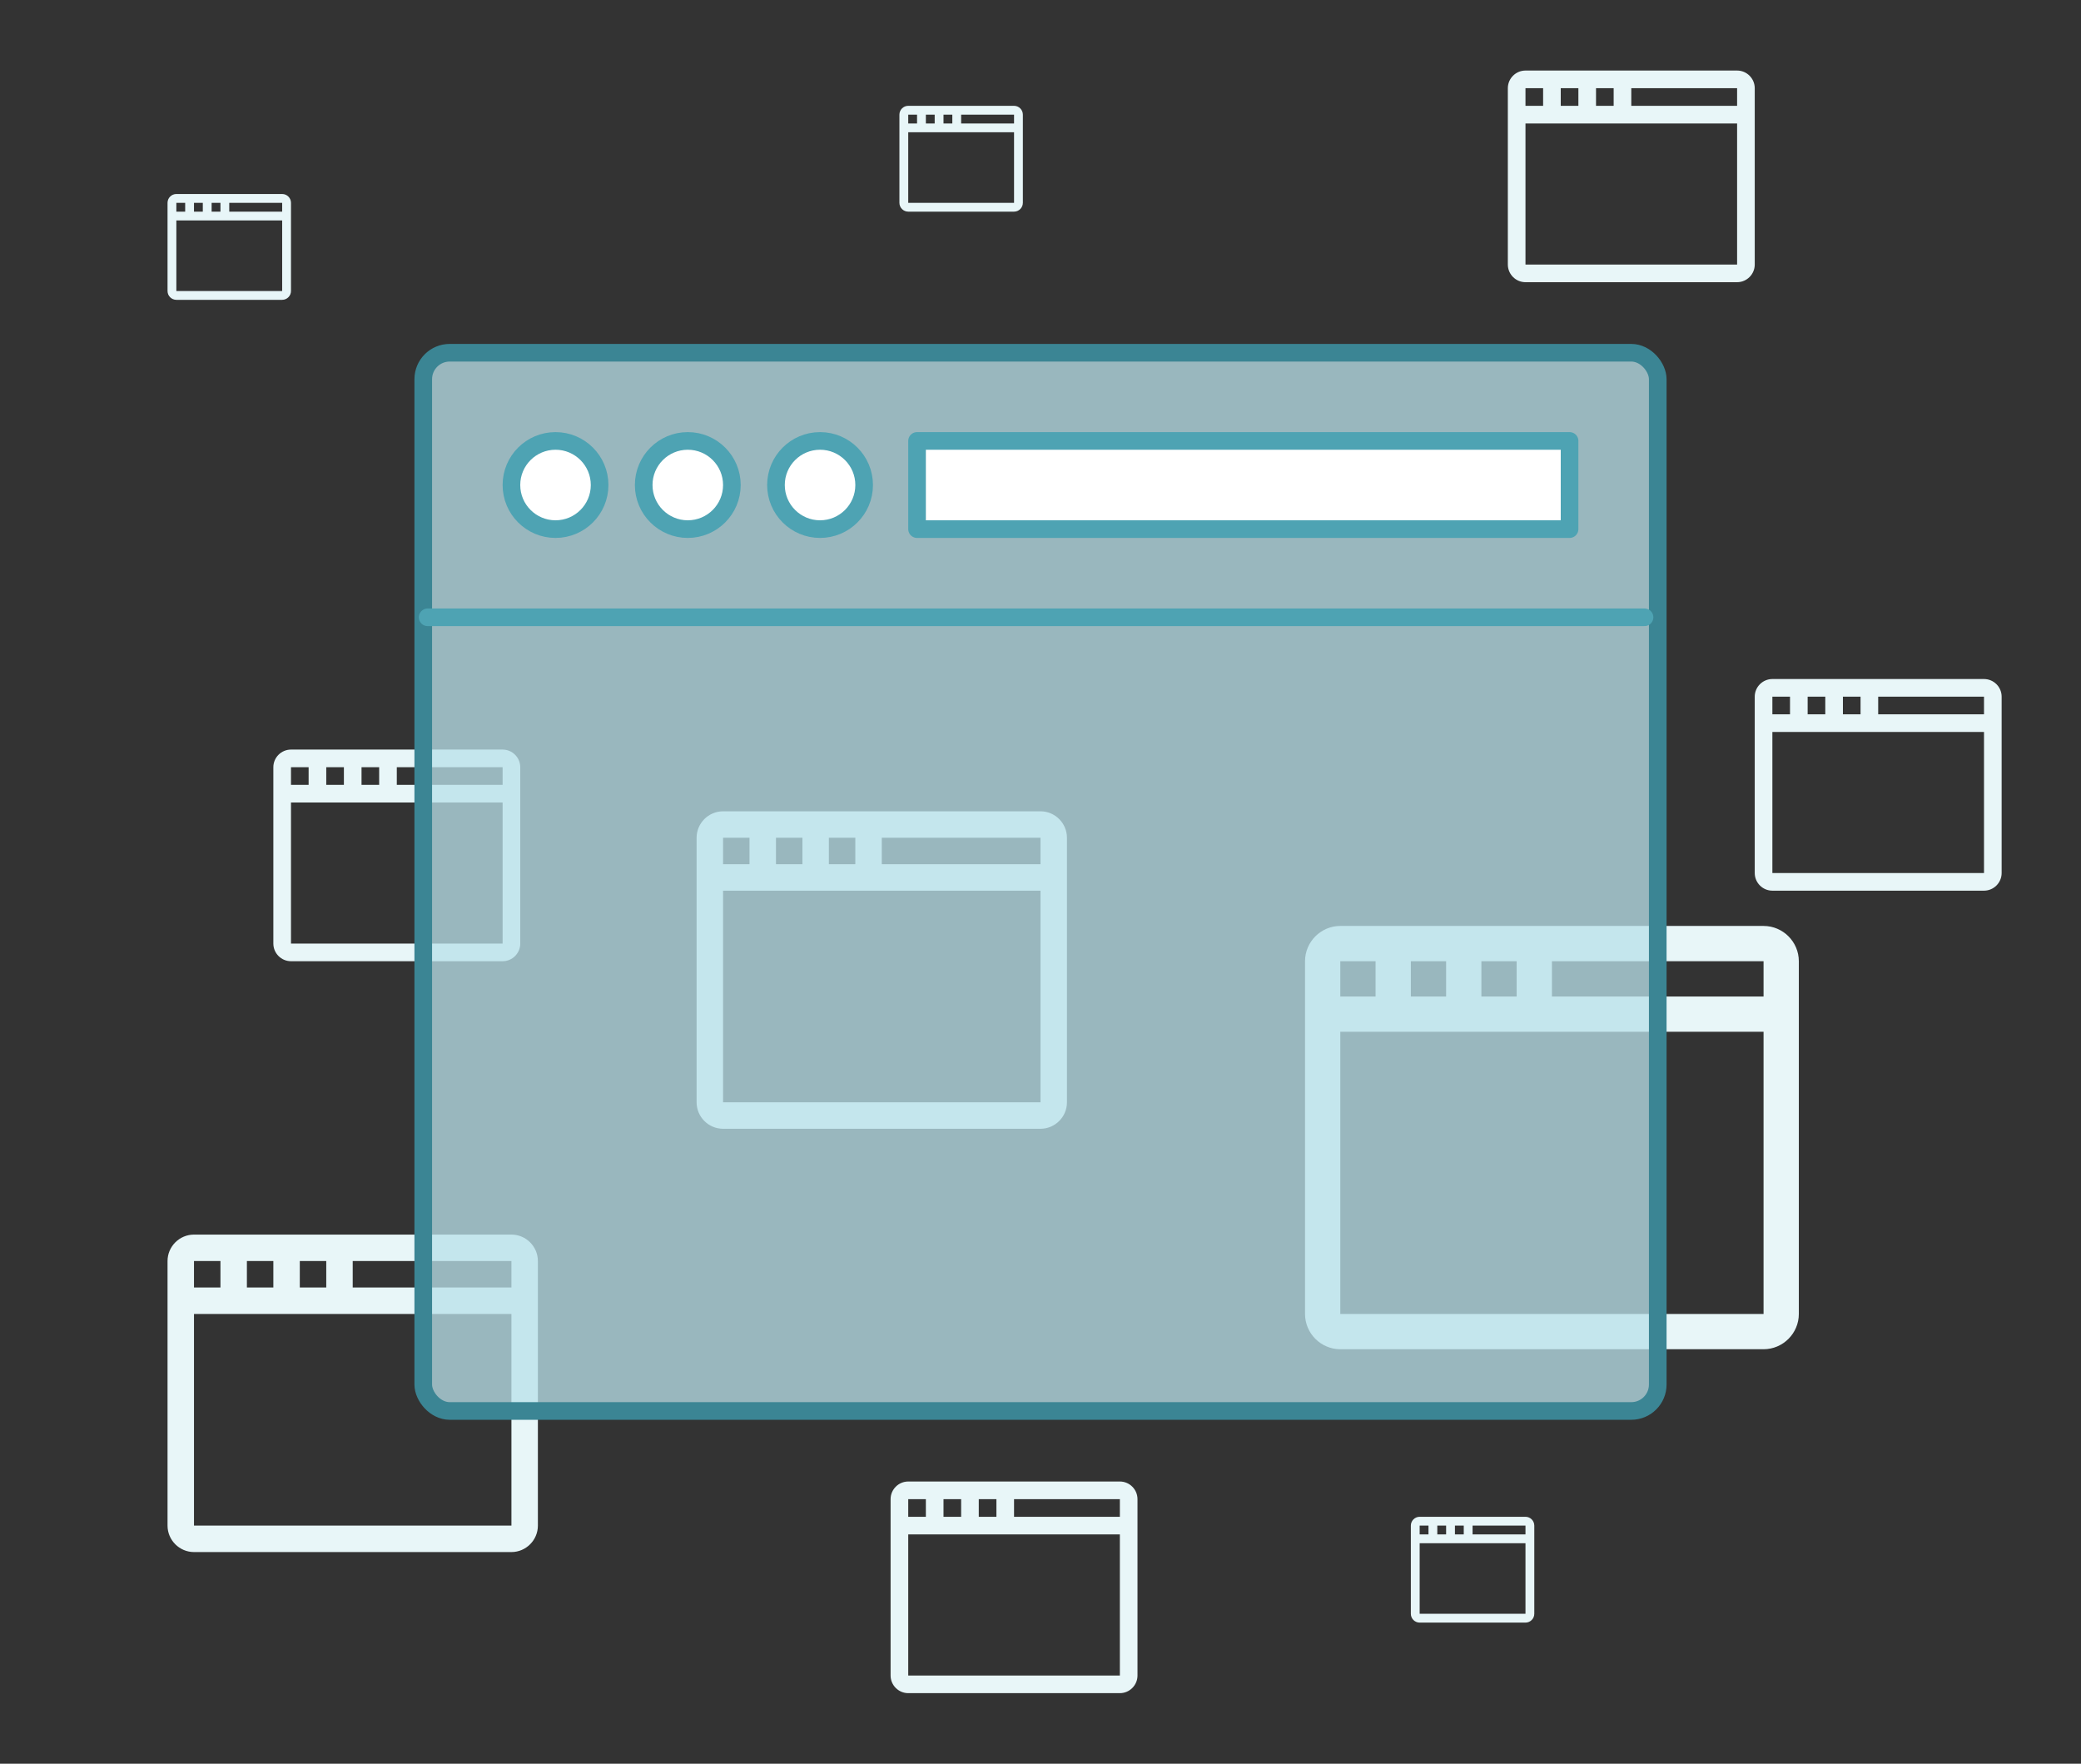 <?xml version="1.0" encoding="UTF-8" standalone="no"?>
<svg width="236px" height="200px" viewBox="0 0 236 200" version="1.1" xmlns="http://www.w3.org/2000/svg" xmlns:xlink="http://www.w3.org/1999/xlink">
    <rect x="0" y="0" width="236" height="200" fill="#333333" stroke="none"/>
    <!-- Generator: Sketch 3.7.2 (28276) - http://www.bohemiancoding.com/sketch -->
    <title>web-tech</title>
    <desc>Created with Sketch.</desc>
    <defs></defs>
    <g id="Page-4" stroke="none" stroke-width="1" fill="none" fill-rule="evenodd">
        <g id="Web-Tech" transform="translate(0, -18)">
            <g id="faded" transform="translate(19, 26)">
                <g id="browser" transform="translate(123, 168)"></g>
                <path d="M149,101 L153,101 L153,105 L149,105 L149,101 L149,101 Z M141,101 L145,101 L145,105 L141,105 L141,101 L141,101 Z M133,101 L137,101 L137,105 L133,105 L133,101 L133,101 Z M181,141 L133,141 L133,109 L181,109 L181,141 L181,141 Z M181,105 L157,105 L157,101 L181,101 L181,105 L181,105 Z M185,101 C185,98.8 183.2,97 181,97 L133,97 C130.8,97 129,98.8 129,101 L129,141 C129,143.2 130.8,145 133,145 L181,145 C183.2,145 185,143.2 185,141 L185,101 L185,101 Z" id="4" fill="#E8F6F8"></path>
                <path d="M15,135 L18,135 L18,138 L15,138 L15,135 L15,135 Z M9,135 L12,135 L12,138 L9,138 L9,135 L9,135 Z M3,135 L6,135 L6,138 L3,138 L3,135 L3,135 Z M39,165 L3,165 L3,141 L39,141 L39,165 L39,165 Z M39,138 L21,138 L21,135 L39,135 L39,138 L39,138 Z M42,135 C42,133.35 40.65,132 39,132 L3,132 C1.35,132 0,133.35 0,135 L0,165 C0,166.65 1.35,168 3,168 L39,168 C40.65,168 42,166.65 42,165 L42,135 L42,135 Z" id="3" fill="#E8F6F8"></path>
                <path d="M75,87 L78,87 L78,90 L75,90 L75,87 L75,87 Z M69,87 L72,87 L72,90 L69,90 L69,87 L69,87 Z M63,87 L66,87 L66,90 L63,90 L63,87 L63,87 Z M99,117 L63,117 L63,93 L99,93 L99,117 L99,117 Z M99,90 L81,90 L81,87 L99,87 L99,90 L99,90 Z M102,87 C102,85.35 100.65,84 99,84 L63,84 C61.35,84 60,85.35 60,87 L60,117 C60,118.65 61.35,120 63,120 L99,120 C100.65,120 102,118.65 102,117 L102,87 L102,87 Z" id="3" fill="#E8F6F8"></path>
                <path d="M190,71 L192,71 L192,73 L190,73 L190,71 L190,71 Z M186,71 L188,71 L188,73 L186,73 L186,71 L186,71 Z M182,71 L184,71 L184,73 L182,73 L182,71 L182,71 Z M206,91 L182,91 L182,75 L206,75 L206,91 L206,91 Z M206,73 L194,73 L194,71 L206,71 L206,73 L206,73 Z M208,71 C208,69.9 207.1,69 206,69 L182,69 C180.9,69 180,69.9 180,71 L180,91 C180,92.1 180.9,93 182,93 L206,93 C207.1,93 208,92.1 208,91 L208,71 L208,71 Z" id="2" fill="#E8F6F8"></path>
                <path d="M22,79 L24,79 L24,81 L22,81 L22,79 L22,79 Z M18,79 L20,79 L20,81 L18,81 L18,79 L18,79 Z M14,79 L16,79 L16,81 L14,81 L14,79 L14,79 Z M38,99 L14,99 L14,83 L38,83 L38,99 L38,99 Z M38,81 L26,81 L26,79 L38,79 L38,81 L38,81 Z M40,79 C40,77.9 39.1,77 38,77 L14,77 C12.9,77 12,77.9 12,79 L12,99 C12,100.1 12.9,101 14,101 L38,101 C39.1,101 40,100.1 40,99 L40,79 L40,79 Z" id="2" fill="#E8F6F8"></path>
                <path d="M92,162 L94,162 L94,164 L92,164 L92,162 L92,162 Z M88,162 L90,162 L90,164 L88,164 L88,162 L88,162 Z M84,162 L86,162 L86,164 L84,164 L84,162 L84,162 Z M108,182 L84,182 L84,166 L108,166 L108,182 L108,182 Z M108,164 L96,164 L96,162 L108,162 L108,164 L108,164 Z M110,162 C110,160.9 109.1,160 108,160 L84,160 C82.9,160 82,160.9 82,162 L82,182 C82,183.1 82.9,184 84,184 L108,184 C109.1,184 110,183.1 110,182 L110,162 L110,162 Z" id="2" fill="#E8F6F8"></path>
                <path d="M162,2 L164,2 L164,4 L162,4 L162,2 L162,2 Z M158,2 L160,2 L160,4 L158,4 L158,2 L158,2 Z M154,2 L156,2 L156,4 L154,4 L154,2 L154,2 Z M178,22 L154,22 L154,6 L178,6 L178,22 L178,22 Z M178,4 L166,4 L166,2 L178,2 L178,4 L178,4 Z M180,2 C180,0.9 179.1,0 178,0 L154,0 C152.9,0 152,0.9 152,2 L152,22 C152,23.1 152.9,24 154,24 L178,24 C179.1,24 180,23.1 180,22 L180,2 L180,2 Z" id="2" fill="#E8F6F8"></path>
                <path d="M88,5 L89,5 L89,6 L88,6 L88,5 L88,5 Z M86,5 L87,5 L87,6 L86,6 L86,5 L86,5 Z M84,5 L85,5 L85,6 L84,6 L84,5 L84,5 Z M96,15 L84,15 L84,7 L96,7 L96,15 L96,15 Z M96,6 L90,6 L90,5 L96,5 L96,6 L96,6 Z M97,5 C97,4.45 96.55,4 96,4 L84,4 C83.45,4 83,4.45 83,5 L83,15 C83,15.55 83.45,16 84,16 L96,16 C96.55,16 97,15.55 97,15 L97,5 L97,5 Z" id="1" fill="#E8F6F8"></path>
                <path d="M146,165 L147,165 L147,166 L146,166 L146,165 L146,165 Z M144,165 L145,165 L145,166 L144,166 L144,165 L144,165 Z M142,165 L143,165 L143,166 L142,166 L142,165 L142,165 Z M154,175 L142,175 L142,167 L154,167 L154,175 L154,175 Z M154,166 L148,166 L148,165 L154,165 L154,166 L154,166 Z M155,165 C155,164.45 154.55,164 154,164 L142,164 C141.45,164 141,164.45 141,165 L141,175 C141,175.55 141.45,176 142,176 L154,176 C154.55,176 155,175.55 155,175 L155,165 L155,165 Z" id="1" fill="#E8F6F8"></path>
                <path d="M5,15 L6,15 L6,16 L5,16 L5,15 L5,15 Z M3,15 L4,15 L4,16 L3,16 L3,15 L3,15 Z M1,15 L2,15 L2,16 L1,16 L1,15 L1,15 Z M13,25 L1,25 L1,17 L13,17 L13,25 L13,25 Z M13,16 L7,16 L7,15 L13,15 L13,16 L13,16 Z M14,15 C14,14.45 13.55,14 13,14 L1,14 C0.45,14 0,14.45 0,15 L0,25 C0,25.55 0.45,26 1,26 L13,26 C13.55,26 14,25.55 14,25 L14,15 L14,15 Z" id="1" fill="#E8F6F8"></path>
            </g>
            <g id="Main" transform="translate(48, 58)" stroke-width="2" stroke-linecap="round" stroke-linejoin="round">
                <rect id="Window" stroke="#3B8594" fill-opacity="0.76" fill="#B9E1EA" x="0" y="0" width="140" height="120" rx="3"></rect>
                <path d="M0.5,30 L138.5,30" id="Line" stroke="#4EA3B3" fill="#FFFFFF"></path>
                <polygon id="Input" stroke="#4EA3B3" fill="#FFFFFF" points="130 20 56 20 56 10 130 10"></polygon>
                <circle id="Button" stroke="#4EA3B3" fill="#FFFFFF" cx="45" cy="15" r="5"></circle>
                <circle id="Button" stroke="#4EA3B3" fill="#FFFFFF" cx="30" cy="15" r="5"></circle>
                <circle id="Button" stroke="#4EA3B3" fill="#FFFFFF" cx="15" cy="15" r="5"></circle>
            </g>
        </g>
    </g>
</svg>